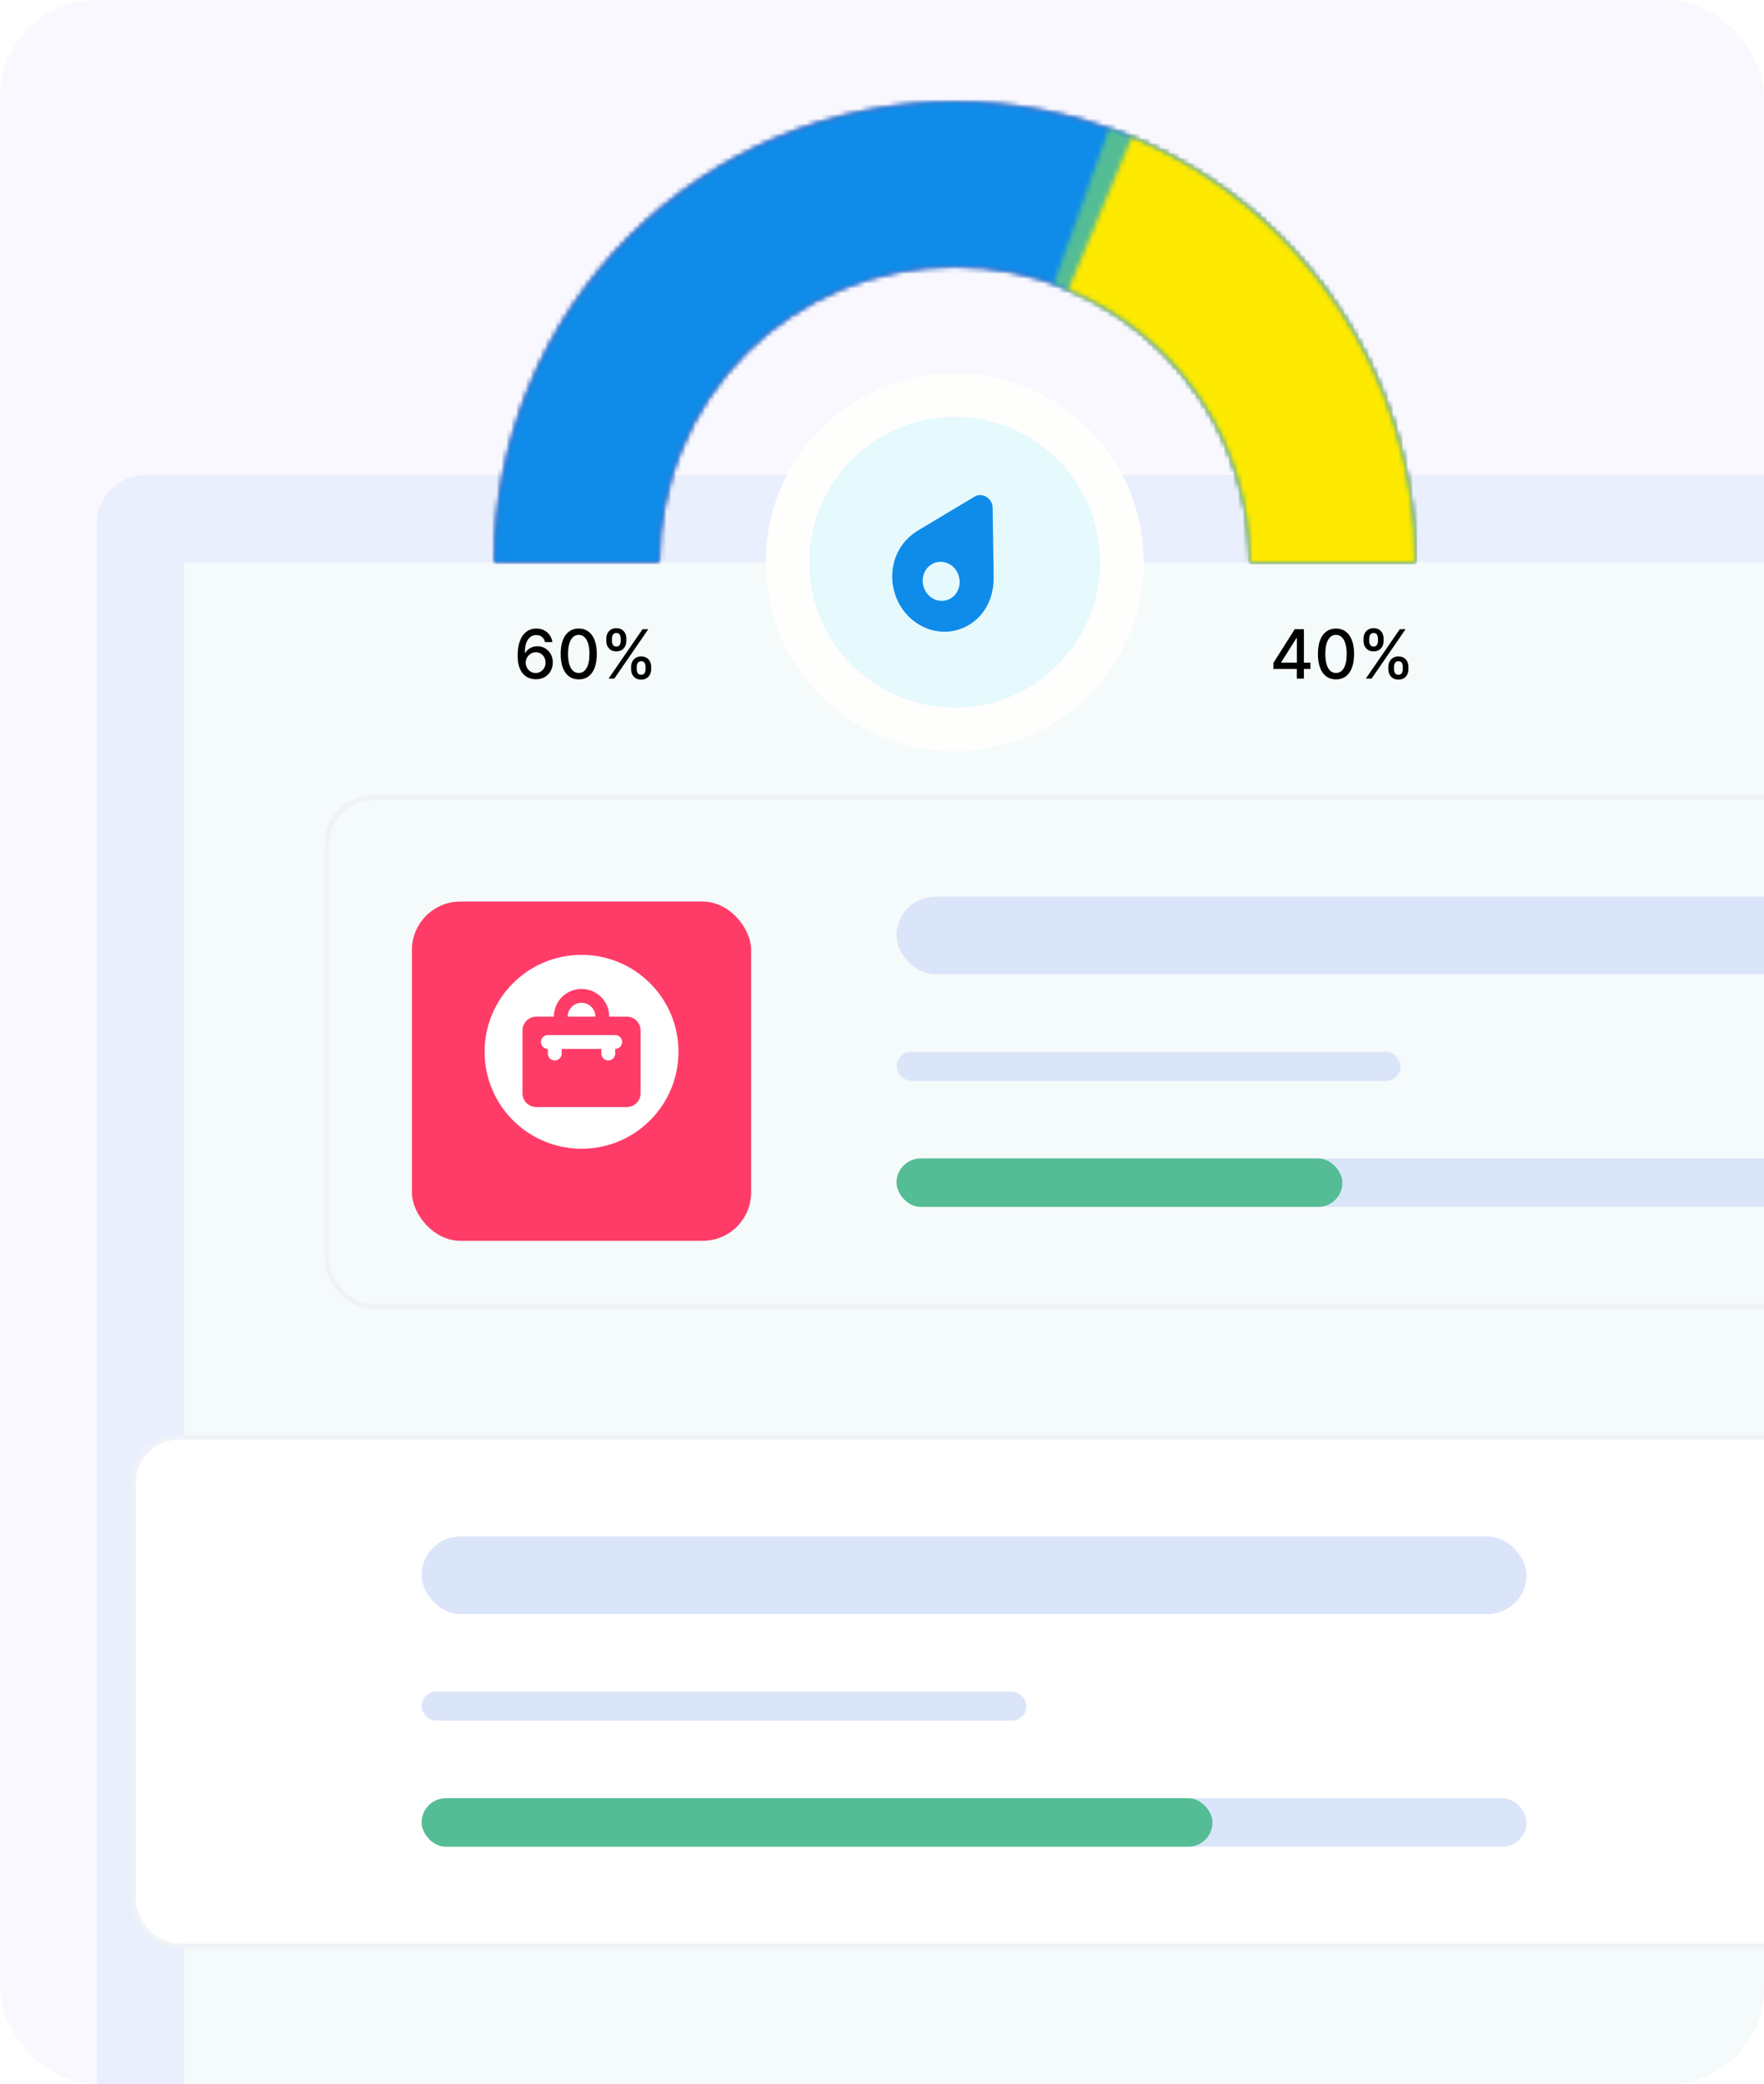 <svg width="364" height="430" viewBox="0 0 364 430" fill="none" xmlns="http://www.w3.org/2000/svg">
<g clip-path="url(#clip0_1_6060)">
<rect width="364" height="430" rx="20" fill="#F9F8FE"/>
<rect x="20" y="98" width="353" height="351" rx="10" fill="#E9EFFC"/>
<rect x="38" y="116" width="326" height="314" fill="#F5FAFA"/>
<rect x="67.5" y="164.5" width="312" height="105" rx="9.5" stroke="#EFF2F7"/>
<g filter="url(#filter0_d_1_6060)">
<rect x="85" y="182" width="70" height="70" rx="10" fill="#FF3C68"/>
</g>
<g clip-path="url(#clip1_1_6060)">
<path d="M126.951 213.553H113.049C112.261 213.553 111.621 214.192 111.621 214.981C111.621 215.77 112.261 216.409 113.049 216.409V217.361C113.049 218.15 113.689 218.79 114.477 218.79C115.266 218.79 115.906 218.15 115.906 217.361V216.409H124.094V217.361C124.094 218.15 124.734 218.79 125.522 218.79C126.311 218.79 126.951 218.15 126.951 217.361V216.409C127.739 216.409 128.379 215.77 128.379 214.981C128.379 214.192 127.739 213.553 126.951 213.553Z" fill="white"/>
<path d="M120 206.888C118.422 206.888 117.144 208.167 117.144 209.744H122.856C122.856 208.167 121.578 206.888 120 206.888Z" fill="white"/>
<path d="M120 197C108.954 197 100 205.954 100 217C100 228.046 108.954 237 120 237C131.046 237 140 228.046 140 217C140 205.954 131.046 197 120 197ZM132.188 225.55C132.188 227.127 130.909 228.406 129.331 228.406H110.669C109.091 228.406 107.812 227.127 107.812 225.55V212.601C107.812 211.023 109.091 209.744 110.669 209.744H114.287C114.287 206.589 116.845 204.031 120 204.031C123.155 204.031 125.713 206.589 125.713 209.744H129.331C130.909 209.744 132.187 211.023 132.187 212.601V225.55H132.188Z" fill="white"/>
</g>
<rect x="185" y="239" width="190" height="10" rx="5" fill="#DBE5FA"/>
<rect x="185" y="239" width="92" height="10" rx="5" fill="#54BD95"/>
<rect x="185" y="217" width="104" height="6" rx="3" fill="#DBE5FA"/>
<rect x="185" y="185" width="190" height="16" rx="8" fill="#DBE5FA"/>
<rect x="27.5" y="296.5" width="347" height="105" rx="9.5" fill="white" stroke="#EFF2F7"/>
<rect x="87" y="371" width="228" height="10" rx="5" fill="#DBE5FA"/>
<rect x="87" y="371" width="163.2" height="10" rx="5" fill="#54BD95"/>
<rect x="87" y="349" width="124.8" height="6" rx="3" fill="#DBE5FA"/>
<rect x="87" y="317" width="228" height="16" rx="8" fill="#DBE5FA"/>
<mask id="path-18-inside-1_1_6060" fill="white">
<path d="M292 116C292 103.524 289.543 91.171 284.769 79.645C279.994 68.119 272.997 57.646 264.175 48.825C255.354 40.003 244.881 33.006 233.355 28.231C221.829 23.457 209.476 21 197 21C184.524 21 172.171 23.457 160.645 28.231C149.119 33.006 138.646 40.003 129.825 48.825C121.003 57.646 114.006 68.119 109.231 79.645C104.457 91.171 102 103.524 102 116H136.013C136.013 107.991 137.591 100.061 140.655 92.661C143.72 85.262 148.213 78.539 153.876 72.876C159.539 67.213 166.262 62.72 173.661 59.655C181.061 56.591 188.991 55.013 197 55.013C205.009 55.013 212.939 56.591 220.339 59.655C227.738 62.72 234.461 67.213 240.124 72.876C245.787 78.539 250.28 85.262 253.345 92.661C256.409 100.061 257.987 107.991 257.987 116H292Z"/>
</mask>
<path d="M292 116C292 103.524 289.543 91.171 284.769 79.645C279.994 68.119 272.997 57.646 264.175 48.825C255.354 40.003 244.881 33.006 233.355 28.231C221.829 23.457 209.476 21 197 21C184.524 21 172.171 23.457 160.645 28.231C149.119 33.006 138.646 40.003 129.825 48.825C121.003 57.646 114.006 68.119 109.231 79.645C104.457 91.171 102 103.524 102 116H136.013C136.013 107.991 137.591 100.061 140.655 92.661C143.72 85.262 148.213 78.539 153.876 72.876C159.539 67.213 166.262 62.72 173.661 59.655C181.061 56.591 188.991 55.013 197 55.013C205.009 55.013 212.939 56.591 220.339 59.655C227.738 62.72 234.461 67.213 240.124 72.876C245.787 78.539 250.28 85.262 253.345 92.661C256.409 100.061 257.987 107.991 257.987 116H292Z" stroke="#52459F" stroke-width="68" mask="url(#path-18-inside-1_1_6060)"/>
<mask id="path-19-inside-2_1_6060" fill="white">
<path d="M292 116C292 90.804 281.991 66.641 264.175 48.825C246.359 31.009 222.196 21 197 21C171.804 21 147.641 31.009 129.825 48.825C112.009 66.641 102 90.804 102 116L136.03 116C136.03 99.83 142.454 84.322 153.888 72.888C165.322 61.454 180.83 55.03 197 55.03C213.17 55.03 228.678 61.454 240.112 72.888C251.546 84.322 257.97 99.83 257.97 116H292Z"/>
</mask>
<path d="M292 116C292 90.804 281.991 66.641 264.175 48.825C246.359 31.009 222.196 21 197 21C171.804 21 147.641 31.009 129.825 48.825C112.009 66.641 102 90.804 102 116L136.03 116C136.03 99.83 142.454 84.322 153.888 72.888C165.322 61.454 180.83 55.03 197 55.03C213.17 55.03 228.678 61.454 240.112 72.888C251.546 84.322 257.97 99.83 257.97 116H292Z" stroke="#0F8CE9" stroke-width="68" mask="url(#path-19-inside-2_1_6060)"/>
<mask id="path-20-inside-3_1_6060" fill="white">
<path d="M292 116C292 96.391 285.932 77.262 274.629 61.239C263.325 45.215 247.341 33.082 228.868 26.505L217.452 58.563C229.308 62.784 239.567 70.571 246.821 80.855C254.076 91.139 257.97 103.415 257.97 116H292Z"/>
</mask>
<path d="M292 116C292 96.391 285.932 77.262 274.629 61.239C263.325 45.215 247.341 33.082 228.868 26.505L217.452 58.563C229.308 62.784 239.567 70.571 246.821 80.855C254.076 91.139 257.97 103.415 257.97 116H292Z" stroke="#54BD95" stroke-width="68" mask="url(#path-20-inside-3_1_6060)"/>
<mask id="path-21-inside-4_1_6060" fill="white">
<path d="M292 116C292 97.246 286.45 78.913 276.048 63.308C265.646 47.704 250.859 35.527 233.549 28.312L220.457 59.723C231.566 64.353 241.056 72.168 247.732 82.183C254.408 92.198 257.97 103.964 257.97 116H292Z"/>
</mask>
<path d="M292 116C292 97.246 286.45 78.913 276.048 63.308C265.646 47.704 250.859 35.527 233.549 28.312L220.457 59.723C231.566 64.353 241.056 72.168 247.732 82.183C254.408 92.198 257.97 103.964 257.97 116H292Z" stroke="#FEE900" stroke-width="68" mask="url(#path-21-inside-4_1_6060)"/>
<path d="M110.534 140.139C110.08 140.133 109.633 140.05 109.192 139.891C108.754 139.732 108.357 139.466 107.999 139.095C107.641 138.724 107.354 138.225 107.138 137.599C106.926 136.972 106.82 136.19 106.82 135.252C106.82 134.364 106.908 133.575 107.084 132.886C107.263 132.196 107.52 131.615 107.854 131.141C108.189 130.663 108.594 130.3 109.067 130.052C109.541 129.803 110.073 129.679 110.663 129.679C111.27 129.679 111.808 129.798 112.279 130.037C112.75 130.276 113.131 130.605 113.423 131.026C113.718 131.447 113.905 131.926 113.984 132.463H112.468C112.365 132.039 112.161 131.692 111.857 131.424C111.552 131.156 111.154 131.021 110.663 131.021C109.918 131.021 109.336 131.346 108.918 131.996C108.504 132.645 108.295 133.549 108.292 134.705H108.366C108.542 134.417 108.758 134.172 109.013 133.969C109.271 133.764 109.56 133.607 109.878 133.497C110.199 133.384 110.537 133.328 110.892 133.328C111.482 133.328 112.016 133.472 112.493 133.761C112.973 134.046 113.356 134.44 113.641 134.944C113.926 135.448 114.069 136.024 114.069 136.674C114.069 137.324 113.921 137.912 113.626 138.439C113.335 138.966 112.924 139.384 112.393 139.692C111.863 139.997 111.243 140.146 110.534 140.139ZM110.529 138.847C110.92 138.847 111.27 138.75 111.578 138.558C111.886 138.366 112.13 138.107 112.309 137.783C112.488 137.458 112.577 137.095 112.577 136.694C112.577 136.303 112.49 135.946 112.314 135.625C112.142 135.304 111.903 135.048 111.598 134.859C111.296 134.67 110.952 134.576 110.564 134.576C110.269 134.576 109.996 134.632 109.744 134.745C109.495 134.858 109.276 135.013 109.087 135.212C108.898 135.411 108.749 135.64 108.64 135.898C108.534 136.154 108.481 136.424 108.481 136.709C108.481 137.09 108.569 137.443 108.744 137.768C108.923 138.093 109.167 138.354 109.475 138.553C109.787 138.749 110.138 138.847 110.529 138.847ZM119.425 140.169C118.639 140.166 117.968 139.959 117.411 139.548C116.854 139.137 116.428 138.538 116.133 137.753C115.838 136.967 115.691 136.021 115.691 134.914C115.691 133.81 115.838 132.867 116.133 132.085C116.432 131.303 116.859 130.706 117.416 130.295C117.976 129.884 118.646 129.679 119.425 129.679C120.203 129.679 120.871 129.886 121.428 130.3C121.985 130.711 122.411 131.308 122.706 132.09C123.004 132.869 123.153 133.81 123.153 134.914C123.153 136.024 123.006 136.972 122.711 137.758C122.416 138.54 121.99 139.138 121.433 139.553C120.876 139.964 120.207 140.169 119.425 140.169ZM119.425 138.842C120.114 138.842 120.653 138.505 121.04 137.832C121.431 137.16 121.627 136.187 121.627 134.914C121.627 134.069 121.537 133.355 121.358 132.771C121.183 132.185 120.929 131.741 120.598 131.439C120.27 131.134 119.879 130.982 119.425 130.982C118.738 130.982 118.2 131.32 117.809 131.996C117.418 132.672 117.22 133.645 117.217 134.914C117.217 135.763 117.305 136.48 117.481 137.067C117.66 137.65 117.913 138.093 118.241 138.394C118.569 138.692 118.964 138.842 119.425 138.842ZM130.232 138.091V137.554C130.232 137.17 130.311 136.818 130.47 136.5C130.633 136.179 130.868 135.922 131.176 135.729C131.488 135.534 131.864 135.436 132.305 135.436C132.755 135.436 133.133 135.532 133.438 135.724C133.743 135.917 133.973 136.174 134.129 136.495C134.288 136.817 134.368 137.17 134.368 137.554V138.091C134.368 138.475 134.288 138.828 134.129 139.15C133.97 139.468 133.737 139.725 133.428 139.92C133.123 140.113 132.749 140.209 132.305 140.209C131.857 140.209 131.479 140.113 131.171 139.92C130.863 139.725 130.629 139.468 130.47 139.15C130.311 138.828 130.232 138.475 130.232 138.091ZM131.39 137.554V138.091C131.39 138.376 131.458 138.634 131.594 138.866C131.73 139.098 131.967 139.214 132.305 139.214C132.639 139.214 132.873 139.098 133.006 138.866C133.138 138.634 133.205 138.376 133.205 138.091V137.554C133.205 137.269 133.14 137.01 133.011 136.778C132.885 136.546 132.649 136.43 132.305 136.43C131.973 136.43 131.738 136.546 131.599 136.778C131.46 137.01 131.39 137.269 131.39 137.554ZM125.111 132.264V131.727C125.111 131.343 125.19 130.99 125.349 130.668C125.512 130.347 125.747 130.09 126.055 129.898C126.367 129.705 126.743 129.609 127.184 129.609C127.635 129.609 128.013 129.705 128.317 129.898C128.622 130.09 128.853 130.347 129.009 130.668C129.164 130.99 129.242 131.343 129.242 131.727V132.264C129.242 132.649 129.163 133.002 129.004 133.323C128.848 133.641 128.616 133.898 128.308 134.094C128.003 134.286 127.628 134.382 127.184 134.382C126.733 134.382 126.354 134.286 126.045 134.094C125.741 133.898 125.509 133.641 125.349 133.323C125.19 133.002 125.111 132.649 125.111 132.264ZM126.274 131.727V132.264C126.274 132.549 126.34 132.808 126.473 133.04C126.609 133.272 126.846 133.388 127.184 133.388C127.515 133.388 127.747 133.272 127.88 133.04C128.016 132.808 128.084 132.549 128.084 132.264V131.727C128.084 131.442 128.019 131.184 127.89 130.952C127.761 130.72 127.525 130.604 127.184 130.604C126.853 130.604 126.617 130.72 126.478 130.952C126.342 131.184 126.274 131.442 126.274 131.727ZM125.583 140L132.583 129.818H133.771L126.771 140H125.583Z" fill="black"/>
<path d="M262.766 138.011V136.768L267.165 129.818H268.145V131.648H267.523L264.376 136.629V136.709H270.407V138.011H262.766ZM267.593 140V137.634L267.603 137.067V129.818H269.06V140H267.593ZM275.684 140.169C274.899 140.166 274.228 139.959 273.671 139.548C273.114 139.137 272.688 138.538 272.393 137.753C272.098 136.967 271.951 136.021 271.951 134.914C271.951 133.81 272.098 132.867 272.393 132.085C272.691 131.303 273.119 130.706 273.676 130.295C274.236 129.884 274.905 129.679 275.684 129.679C276.463 129.679 277.131 129.886 277.688 130.3C278.245 130.711 278.671 131.308 278.966 132.09C279.264 132.869 279.413 133.81 279.413 134.914C279.413 136.024 279.266 136.972 278.971 137.758C278.676 138.54 278.25 139.138 277.693 139.553C277.136 139.964 276.467 140.169 275.684 140.169ZM275.684 138.842C276.374 138.842 276.912 138.505 277.3 137.832C277.691 137.16 277.887 136.187 277.887 134.914C277.887 134.069 277.797 133.355 277.618 132.771C277.443 132.185 277.189 131.741 276.858 131.439C276.529 131.134 276.138 130.982 275.684 130.982C274.998 130.982 274.46 131.32 274.069 131.996C273.677 132.672 273.48 133.645 273.477 134.914C273.477 135.763 273.565 136.48 273.74 137.067C273.919 137.65 274.173 138.093 274.501 138.394C274.829 138.692 275.224 138.842 275.684 138.842ZM286.491 138.091V137.554C286.491 137.17 286.571 136.818 286.73 136.5C286.892 136.179 287.128 135.922 287.436 135.729C287.747 135.534 288.124 135.436 288.564 135.436C289.015 135.436 289.393 135.532 289.698 135.724C290.003 135.917 290.233 136.174 290.389 136.495C290.548 136.817 290.628 137.17 290.628 137.554V138.091C290.628 138.475 290.548 138.828 290.389 139.15C290.23 139.468 289.996 139.725 289.688 139.92C289.383 140.113 289.009 140.209 288.564 140.209C288.117 140.209 287.739 140.113 287.431 139.92C287.123 139.725 286.889 139.468 286.73 139.15C286.571 138.828 286.491 138.475 286.491 138.091ZM287.65 137.554V138.091C287.65 138.376 287.718 138.634 287.854 138.866C287.989 139.098 288.226 139.214 288.564 139.214C288.899 139.214 289.133 139.098 289.265 138.866C289.398 138.634 289.464 138.376 289.464 138.091V137.554C289.464 137.269 289.4 137.01 289.27 136.778C289.144 136.546 288.909 136.43 288.564 136.43C288.233 136.43 287.998 136.546 287.858 136.778C287.719 137.01 287.65 137.269 287.65 137.554ZM281.371 132.264V131.727C281.371 131.343 281.45 130.99 281.609 130.668C281.772 130.347 282.007 130.09 282.315 129.898C282.627 129.705 283.003 129.609 283.444 129.609C283.894 129.609 284.272 129.705 284.577 129.898C284.882 130.09 285.113 130.347 285.268 130.668C285.424 130.99 285.502 131.343 285.502 131.727V132.264C285.502 132.649 285.422 133.002 285.263 133.323C285.108 133.641 284.876 133.898 284.567 134.094C284.262 134.286 283.888 134.382 283.444 134.382C282.993 134.382 282.613 134.286 282.305 134.094C282 133.898 281.768 133.641 281.609 133.323C281.45 133.002 281.371 132.649 281.371 132.264ZM282.534 131.727V132.264C282.534 132.549 282.6 132.808 282.733 133.04C282.869 133.272 283.106 133.388 283.444 133.388C283.775 133.388 284.007 133.272 284.14 133.04C284.276 132.808 284.344 132.549 284.344 132.264V131.727C284.344 131.442 284.279 131.184 284.15 130.952C284.02 130.72 283.785 130.604 283.444 130.604C283.112 130.604 282.877 130.72 282.738 130.952C282.602 131.184 282.534 131.442 282.534 131.727ZM281.843 140L288.843 129.818H290.031L283.031 140H281.843Z" fill="black"/>
<circle cx="197" cy="116" r="39" fill="#FEFEFD"/>
<circle cx="197" cy="116" r="30" fill="#E6F9FD"/>
<path d="M189.48 128.757C194.533 131.897 200.885 130.197 203.699 124.952C204.68 123.123 205.054 121.027 205.041 119.106L204.825 104.714C204.826 103.783 204.261 102.967 203.552 102.526C202.842 102.085 201.939 101.989 201.155 102.433L189.47 109.421C187.911 110.366 186.434 111.735 185.436 113.595C182.622 118.84 184.427 125.618 189.48 128.757ZM196.068 116.476C197.903 117.617 198.567 120.104 197.546 122.009C196.524 123.914 194.19 124.538 192.355 123.398C190.52 122.258 189.856 119.771 190.878 117.866C191.903 115.954 194.233 115.336 196.068 116.476Z" fill="#0F8CE9"/>
</g>
<defs>
<filter id="filter0_d_1_6060" x="76" y="177" width="88" height="88" filterUnits="userSpaceOnUse" color-interpolation-filters="sRGB">
<feFlood flood-opacity="0" result="BackgroundImageFix"/>
<feColorMatrix in="SourceAlpha" type="matrix" values="0 0 0 0 0 0 0 0 0 0 0 0 0 0 0 0 0 0 127 0" result="hardAlpha"/>
<feOffset dy="4"/>
<feGaussianBlur stdDeviation="4.5"/>
<feComposite in2="hardAlpha" operator="out"/>
<feColorMatrix type="matrix" values="0 0 0 0 0 0 0 0 0 0 0 0 0 0 0 0 0 0 0.05 0"/>
<feBlend mode="normal" in2="BackgroundImageFix" result="effect1_dropShadow_1_6060"/>
<feBlend mode="normal" in="SourceGraphic" in2="effect1_dropShadow_1_6060" result="shape"/>
</filter>
<clipPath id="clip0_1_6060">
<rect width="364" height="430" rx="20" fill="white"/>
</clipPath>
<clipPath id="clip1_1_6060">
<rect width="40" height="40" fill="white" transform="translate(100 197)"/>
</clipPath>
</defs>
</svg>

